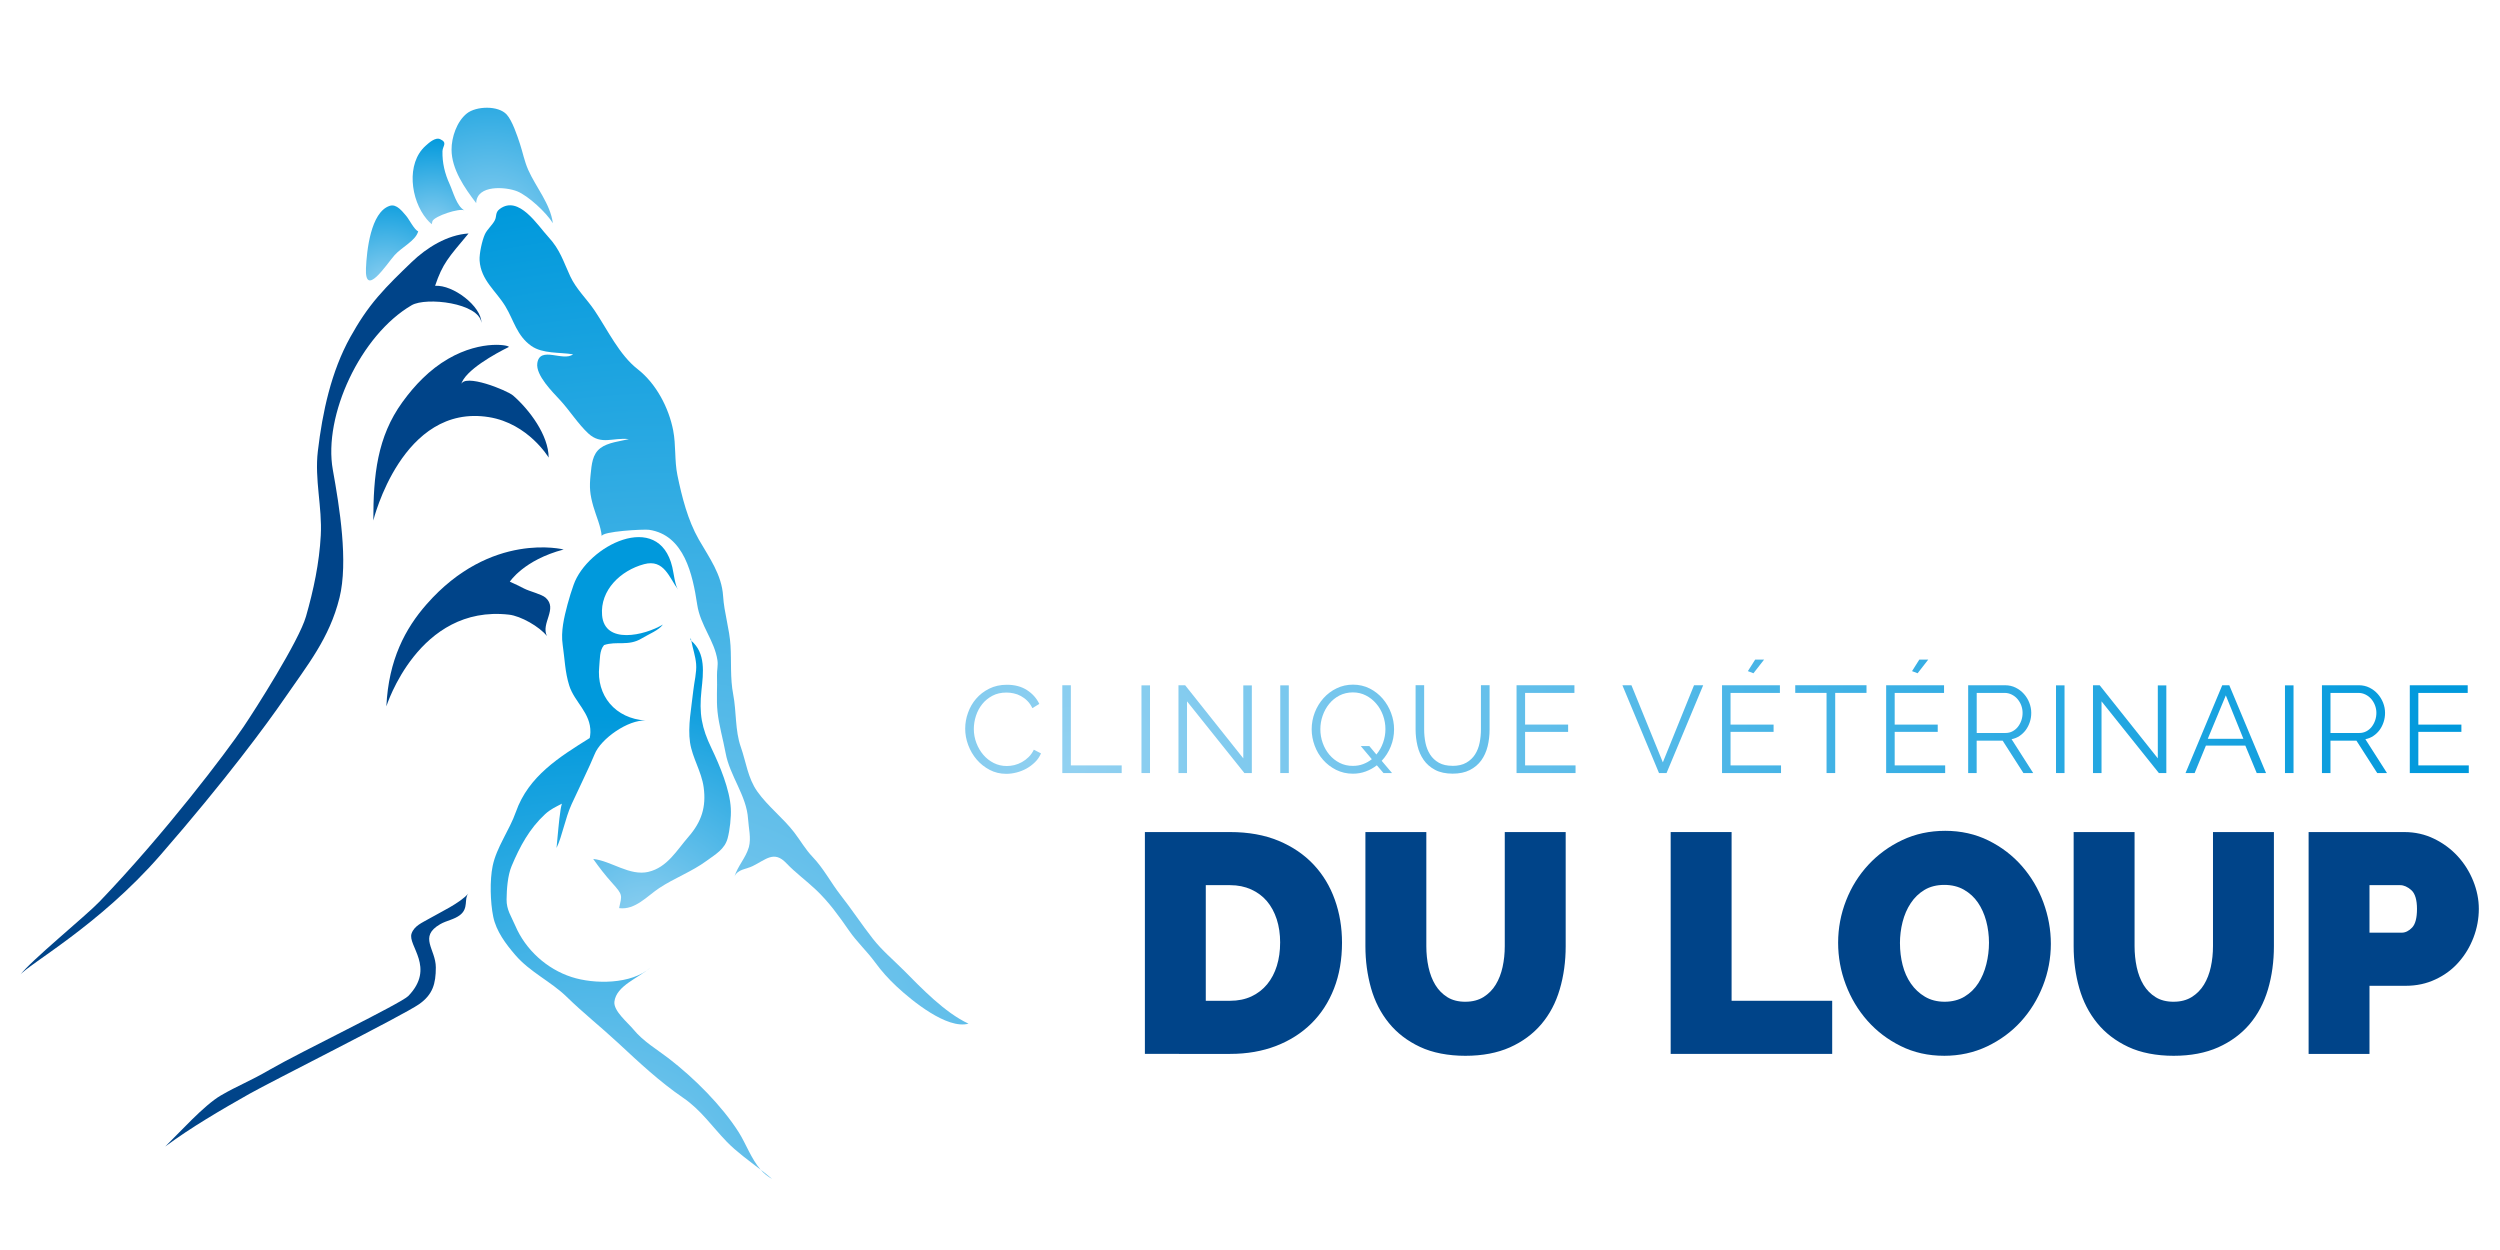<?xml version="1.0" encoding="UTF-8" standalone="no"?> <svg xmlns:inkscape="http://www.inkscape.org/namespaces/inkscape" xmlns:sodipodi="http://sodipodi.sourceforge.net/DTD/sodipodi-0.dtd" xmlns:xlink="http://www.w3.org/1999/xlink" xmlns="http://www.w3.org/2000/svg" xmlns:svg="http://www.w3.org/2000/svg" id="Calque_1" version="1.1" viewBox="0 0 400 200" width="400" height="200"><defs id="defs2"><style id="style1"> .st0 { fill: url(#radial-gradient20); } .st1 { fill-rule: evenodd; } .st1, .st2 { fill: #004489; } .st3 { fill: url(#radial-gradient10); } .st4 { fill: url(#radial-gradient24); } .st5 { fill: url(#radial-gradient11); } .st6 { fill: url(#radial-gradient); } .st7 { fill: url(#radial-gradient21); } .st8 { fill: url(#radial-gradient19); } .st9 { fill: url(#radial-gradient22); } .st10 { fill: url(#radial-gradient5); } .st11 { fill: url(#radial-gradient1); } .st12 { fill: url(#radial-gradient26); } .st13 { fill: url(#radial-gradient7); } .st14 { fill: url(#radial-gradient18); } .st15 { fill: url(#radial-gradient14); } .st16 { fill: url(#radial-gradient13); } .st17 { fill: url(#radial-gradient8); } .st18 { fill: url(#radial-gradient12); } .st19 { fill: url(#radial-gradient25); } .st20 { fill: url(#radial-gradient23); } .st21 { fill: url(#radial-gradient17); } .st22 { fill: url(#radial-gradient6); } .st23 { fill: url(#radial-gradient2); } .st24 { fill: url(#radial-gradient15); } .st25 { fill: url(#radial-gradient4); } .st26 { fill: url(#radial-gradient3); } .st27 { fill: url(#radial-gradient9); } .st28 { fill: url(#radial-gradient16); } </style><radialGradient id="radial-gradient" cx="387.65" cy="663.65" fx="387.65" fy="663.65" r="10.25" gradientUnits="userSpaceOnUse"><stop offset="0" stop-color="#92d1f1" id="stop1"></stop><stop offset="1" stop-color="#0099dc" id="stop2"></stop></radialGradient><radialGradient id="radial-gradient1" cx="301.46" cy="682.97" fx="301.46" fy="682.97" r="251.32" xlink:href="#radial-gradient"></radialGradient><radialGradient id="radial-gradient2" cx="197.98" cy="216.91" fx="197.98" fy="216.91" r="47.5" xlink:href="#radial-gradient"></radialGradient><radialGradient id="radial-gradient3" cx="221.26" cy="189.24" fx="221.26" fy="189.24" r="47.3" xlink:href="#radial-gradient"></radialGradient><radialGradient id="radial-gradient4" cx="250.05" cy="189.85" fx="250.05" fy="189.85" r="91.51" xlink:href="#radial-gradient"></radialGradient><radialGradient id="radial-gradient5" cx="350.57" cy="394.36" fx="350.57" fy="394.36" r="0.79" xlink:href="#radial-gradient"></radialGradient><radialGradient id="radial-gradient6" cx="327.74" cy="538.26" fx="327.74" fy="538.26" r="126.66" xlink:href="#radial-gradient"></radialGradient><radialGradient id="radial-gradient7" cx="337.21" cy="617.53" fx="337.21" fy="617.53" r="446.58" xlink:href="#radial-gradient"></radialGradient><radialGradient id="radial-gradient8" cx="542" cy="457.86" fx="542" fy="457.86" r="687.37" xlink:href="#radial-gradient"></radialGradient><radialGradient id="radial-gradient9" cx="542" cy="457.85" fx="542" fy="457.85" r="687.45" xlink:href="#radial-gradient"></radialGradient><radialGradient id="radial-gradient10" cx="542" cy="457.85" fx="542" fy="457.85" r="687.54" xlink:href="#radial-gradient"></radialGradient><radialGradient id="radial-gradient11" cx="542" cy="457.85" fx="542" fy="457.85" r="687.56" xlink:href="#radial-gradient"></radialGradient><radialGradient id="radial-gradient12" cx="542.06" cy="457.85" fx="542.06" fy="457.85" r="687.08" xlink:href="#radial-gradient"></radialGradient><radialGradient id="radial-gradient13" cx="541.98" cy="457.87" fx="541.98" fy="457.87" r="687.57" xlink:href="#radial-gradient"></radialGradient><radialGradient id="radial-gradient14" cx="541.98" cy="457.87" fx="541.98" fy="457.87" r="687.51" xlink:href="#radial-gradient"></radialGradient><radialGradient id="radial-gradient15" cx="542.05" cy="457.85" fx="542.05" fy="457.85" r="687.32" xlink:href="#radial-gradient"></radialGradient><radialGradient id="radial-gradient16" cx="541.95" cy="457.85" fx="541.95" fy="457.85" r="687.54" xlink:href="#radial-gradient"></radialGradient><radialGradient id="radial-gradient17" cx="542.06" cy="457.85" fx="542.06" fy="457.85" r="687.33" xlink:href="#radial-gradient"></radialGradient><radialGradient id="radial-gradient18" cx="542.02" cy="457.85" fx="542.02" fy="457.85" r="687.41" xlink:href="#radial-gradient"></radialGradient><radialGradient id="radial-gradient19" cx="541.91" cy="457.85" fx="541.91" fy="457.85" r="687.59" xlink:href="#radial-gradient"></radialGradient><radialGradient id="radial-gradient20" cx="542.03" cy="457.85" fx="542.03" fy="457.85" r="687.39" xlink:href="#radial-gradient"></radialGradient><radialGradient id="radial-gradient21" cx="543.2" cy="457.85" fx="543.2" fy="457.85" r="685.76" xlink:href="#radial-gradient"></radialGradient><radialGradient id="radial-gradient22" cx="542.1" cy="457.85" fx="542.1" fy="457.85" r="687.3" xlink:href="#radial-gradient"></radialGradient><radialGradient id="radial-gradient23" cx="542.08" cy="457.85" fx="542.08" fy="457.85" r="687.35" xlink:href="#radial-gradient"></radialGradient><radialGradient id="radial-gradient24" cx="540.31" cy="457.85" fx="540.31" fy="457.85" r="689.35" xlink:href="#radial-gradient"></radialGradient><radialGradient id="radial-gradient25" cx="541.88" cy="457.85" fx="541.88" fy="457.85" r="687.56" xlink:href="#radial-gradient"></radialGradient><radialGradient id="radial-gradient26" cx="541.98" cy="457.85" fx="541.98" fy="457.85" r="687.45" xlink:href="#radial-gradient"></radialGradient><radialGradient xlink:href="#radial-gradient" id="radialGradient39" gradientUnits="userSpaceOnUse" cx="387.65" cy="663.65" fx="387.65" fy="663.65" r="10.25"></radialGradient></defs><g id="g9" transform="matrix(0.32,0,0,0.32,-1.65,-23.626)"><path class="st6" d="m 391.2,663.29 c -1.81,-1.56 -3.74,-3.08 -5.7,-4.6 1.62,1.86 3.47,3.45 5.7,4.6 z" id="path2" style="fill:url(#radialGradient39)"></path><path class="st11" d="m 339.7,603.18 c -6.04,-4.63 -12.92,-8.65 -17.78,-14.57 -2.86,-3.49 -10.1,-9.29 -9.56,-13.94 0.95,-8.06 12.17,-11.86 18.04,-17.06 -9.5,8.5 -28.14,8.4 -39.41,4.75 -12.45,-4.01 -23.01,-13.62 -28.13,-25.55 -2.07,-4.82 -4.46,-8.02 -4.41,-13.24 0.06,-5.12 0.53,-11.95 2.5,-16.65 4.15,-9.9 8.91,-18.73 16.73,-25.97 2.76,-2.55 5.28,-3.61 8.43,-5.28 -0.26,0.92 -0.48,1.81 -0.61,2.66 -1,6.42 -1.4,13.03 -2.08,19.5 2.95,-6.16 4.22,-14.59 7.57,-21.96 2.41,-5.33 9.39,-19.62 11.44,-24.84 3.08,-7.86 16.91,-17.46 25.61,-16.92 -15.32,-0.97 -24.79,-12.55 -23.26,-27.06 0.38,-3.6 0.06,-8 2.4,-10.68 6.29,-2.16 12.17,0.74 18.86,-3.34 3.48,-2.12 8.58,-4.08 10.56,-6.92 -9.17,5.49 -29.17,10.13 -30.4,-4.66 -1.05,-12.57 9.3,-22.39 21,-25.53 10.06,-2.71 12.6,6.87 17.05,12.79 -1.61,-2.14 -2.2,-8.16 -2.93,-11.27 -6.79,-28.92 -42.57,-10.64 -49.38,8.87 -1,2.86 -2.08,6.18 -3.02,9.72 -1.71,6.47 -3.42,13.51 -2.42,20.23 1.02,6.89 1.15,13.65 3.29,20.39 2.62,8.27 10.84,13.68 10.57,23.38 -0.02,0.9 -0.16,1.85 -0.34,2.82 -15.07,9.44 -30.61,18.96 -36.93,36.97 -3.15,9.01 -9.65,17.61 -11.59,26.94 -1.51,7.28 -1.19,18.21 0.27,25.4 1.5,7.33 6.31,13.68 11.08,19.23 7.4,8.59 17.77,13.16 25.71,20.91 8.18,8 17.19,15.13 25.64,22.99 10.38,9.65 20.67,19.32 32.46,27.39 8.94,6.09 14.46,14.33 21.78,21.92 4.87,5.05 11.14,9.53 17.04,14.09 -4.72,-5.42 -7.38,-13.1 -10.98,-18.77 -8.45,-13.3 -22.3,-27.12 -34.82,-36.74 z" id="path3" style="fill:url(#radial-gradient1)"></path><path class="st23" d="m 208.22,181.73 c -1.82,-2 -4.67,-6.15 -8.24,-4.96 -9.53,3.16 -11.46,22.61 -11.84,31.18 -0.32,7.35 2.13,7.05 5.18,4.3 3.24,-2.93 7.15,-8.63 9.16,-10.87 3.55,-3.98 10.56,-7.19 11.78,-11.91 -1.82,-0.5 -4.73,-6.3 -6.04,-7.73 z" id="path4" style="fill:url(#radial-gradient2)"></path><path class="st26" d="m 229.98,165.92 c -2.42,-5.28 -3.71,-10.62 -3.59,-16.46 0.05,-2.6 2.71,-4.25 -1.12,-6.03 -2.47,-1.15 -5.75,1.9 -7.37,3.36 -9.74,8.73 -7.5,26.92 0.61,36.61 0.78,0.95 1.62,1.8 2.51,2.55 0.22,-0.53 0.15,-1.02 0.36,-1.54 1.04,-2.54 13.56,-6.69 16,-5.36 -3.92,-2.16 -5.61,-9.21 -7.4,-13.13 z" id="path5" style="fill:url(#radial-gradient3)"></path><path class="st25" d="m 263.75,169.49 c 5.54,2.23 14.72,10.76 17.83,15.94 -1.23,-9.68 -8.52,-18.05 -12.33,-26.69 -1.96,-4.47 -2.66,-8.58 -4.12,-12.97 -1.3,-3.94 -3.78,-11.51 -6.62,-14.66 -4.21,-4.64 -15.27,-4.27 -19.92,-0.56 -5.03,4 -7.69,11.94 -7.66,18.13 0.04,9.79 6.52,19.13 12.32,26.71 0.27,-9.36 14.84,-8.16 20.5,-5.9 z" id="path6" style="fill:url(#radial-gradient4)"></path><path class="st10" d="m 350.42,393.88 c 0.14,0.12 0.26,0.24 0.4,0.36 -0.09,-0.5 -0.21,-1 -0.28,-1.51 l -0.13,1.15 z" id="path7" style="fill:url(#radial-gradient5)"></path><path class="st22" d="m 329.36,509.77 c -9.43,2.18 -18.53,-5.47 -27.61,-6.47 2.99,4.24 5.9,8.03 9.56,12.1 5.35,5.97 4.86,5.95 3.4,12.49 7.99,1.1 14.09,-6.07 20.06,-10.02 7.65,-5.06 16.21,-8.15 23.68,-13.62 4.57,-3.34 9.03,-5.8 10.51,-11.23 1.12,-4.09 1.83,-10.69 1.6,-14.92 -0.45,-9.33 -5.5,-21.47 -9.62,-30.05 -4.99,-10.36 -6.29,-17.38 -5.04,-29.16 0.92,-8.59 2.19,-18.46 -5.08,-24.65 0.71,3.9 2.07,7.61 2.4,11.58 0.35,4.14 -0.97,9.08 -1.41,13.23 -0.91,8.53 -2.84,17.91 -1.64,26.03 1.13,7.62 5.74,14.53 6.81,22.36 1.37,9.95 -1.11,17.35 -7.58,24.78 -5.82,6.68 -10.61,15.35 -20.05,17.54 z" id="path8" style="fill:url(#radial-gradient6)"></path><path class="st13" d="m 456.8,558.77 c -5.29,-5.3 -10.57,-9.66 -15.21,-15.55 -5.59,-7.13 -10.55,-14.71 -16.14,-21.84 -4.85,-6.2 -8.46,-13.32 -13.99,-19.09 -3.69,-3.87 -6,-8.11 -9.29,-12.38 -5.51,-7.14 -13.15,-12.95 -18.37,-20.34 -4.75,-6.71 -5.59,-14.7 -8.24,-22.24 -2.92,-8.32 -2.13,-17.58 -3.81,-26.34 -1.56,-8.08 -0.84,-16.3 -1.34,-24.41 -0.49,-8.28 -3.18,-16.36 -3.7,-24.68 -0.68,-10.84 -6.97,-19.26 -12.17,-28.35 -5.49,-9.63 -8.44,-21.26 -10.68,-32.13 -1.5,-7.29 -0.68,-14.95 -2.11,-22.36 -2.19,-11.36 -8.55,-23.48 -17.78,-30.65 -9.11,-7.09 -14.96,-19.54 -21.44,-29.2 -3.95,-5.9 -9.22,-10.7 -12.26,-17.24 -3.43,-7.34 -5.02,-13.28 -10.92,-19.63 -5.35,-5.78 -14.8,-21.1 -24.31,-14.03 -2.4,1.78 -1.41,3.61 -2.5,5.71 -1.28,2.47 -3.73,4.38 -4.92,6.92 -1.42,3.05 -2.88,9.81 -2.67,13.12 0.63,9.92 8.26,15.22 12.95,23.02 4.19,6.96 5.66,14.6 12.9,19.71 5.69,4.01 14.18,3.1 20.88,4.2 -4.89,3.84 -16.55,-4.39 -17.87,4.4 -0.92,6.1 7.79,14.59 11.52,18.65 4.67,5.08 8.87,11.77 13.96,16.5 6.49,6.02 12.45,1.92 20.3,2.86 -4.22,1.02 -10.56,1.67 -14.25,4.5 -4,3.04 -4.35,8.05 -4.89,13.28 -0.67,6.38 -0.35,9.82 1.37,15.85 1.38,4.79 3.8,10.04 4.2,14.94 -0.2,-2.5 21.13,-3.6 23.64,-3.24 17.67,2.57 21.86,22.6 24.08,37.32 1.59,10.65 8.64,17.93 10.14,27.97 0.37,2.5 -0.31,5 -0.23,7.55 0.2,5.94 -0.35,12.09 0.25,18.02 0.71,6.9 2.8,13.91 4.05,20.72 2.08,11.48 10.5,21.3 11.23,32.99 0.28,4.55 1.61,9.55 0.44,13.98 -0.04,0.08 -0.06,0.19 -0.09,0.28 -1.49,5.19 -5.53,9.31 -7.12,14.49 1.68,-3.68 5.84,-3.57 9.04,-5.16 6.69,-3.26 10.72,-7.96 16.87,-1.46 4.58,4.81 9.93,8.67 14.87,13.35 6.35,6.01 11.53,13.2 16.48,20.36 3.97,5.76 8.92,10.24 12.98,15.8 3.26,4.49 6.85,8.45 10.91,12.23 7.48,6.96 25.13,21.46 35.85,18.5 -11.94,-5.58 -23.42,-17.65 -32.63,-26.93 z" id="path9" style="fill:url(#radial-gradient7)"></path></g><g id="g28" transform="matrix(0.32,0,0,0.32,-1.65,-23.626)"><path class="st17" d="m 487.76,438.1 c 0,-2.64 0.46,-5.27 1.4,-7.87 0.92,-2.63 2.27,-4.96 4.05,-7.03 1.77,-2.06 3.95,-3.75 6.55,-5.04 2.6,-1.3 5.54,-1.95 8.85,-1.95 3.91,0 7.26,0.88 10.01,2.65 2.76,1.78 4.83,4.08 6.19,6.93 l -3.47,2.11 c -0.7,-1.46 -1.54,-2.67 -2.53,-3.65 -0.99,-1 -2.07,-1.79 -3.22,-2.41 -1.15,-0.63 -2.35,-1.08 -3.59,-1.33 -1.23,-0.28 -2.45,-0.4 -3.64,-0.4 -2.65,0 -4.98,0.53 -7,1.6 -2.03,1.09 -3.73,2.46 -5.11,4.2 -1.38,1.74 -2.42,3.69 -3.12,5.84 -0.7,2.17 -1.06,4.36 -1.06,6.6 0,2.43 0.44,4.77 1.28,6.98 0.85,2.23 2,4.2 3.46,5.91 1.46,1.71 3.2,3.07 5.19,4.08 2.01,1.02 4.18,1.52 6.53,1.52 1.24,0 2.5,-0.14 3.81,-0.46 1.3,-0.31 2.55,-0.82 3.78,-1.5 1.21,-0.67 2.34,-1.52 3.36,-2.53 1.03,-1 1.9,-2.23 2.6,-3.67 l 3.58,1.85 c -0.7,1.65 -1.69,3.11 -2.97,4.36 -1.28,1.26 -2.7,2.33 -4.27,3.21 -1.55,0.86 -3.21,1.52 -4.97,1.97 -1.75,0.45 -3.48,0.68 -5.16,0.68 -3.01,0 -5.77,-0.66 -8.29,-1.98 -2.52,-1.33 -4.68,-3.04 -6.5,-5.17 -1.81,-2.12 -3.22,-4.53 -4.24,-7.24 -1.01,-2.71 -1.51,-5.46 -1.51,-8.26 z" id="path10" style="fill:url(#radial-gradient8)"></path><path class="st27" d="m 536.31,460.36 v -43.9 h 4.27 v 40.07 H 566 v 3.84 h -29.69 z" id="path11" style="fill:url(#radial-gradient9)"></path><path class="st3" d="m 575.89,460.36 v -43.85 h 4.27 v 43.85 z" id="path12" style="fill:url(#radial-gradient10)"></path><path class="st5" d="m 598.66,424.49 v 35.87 h -4.27 v -43.9 h 3.34 l 29.07,36.55 v -36.49 h 4.27 v 43.85 h -3.71 l -28.7,-35.87 z" id="path13" style="fill:url(#radial-gradient11)"></path><path class="st18" d="m 645.29,460.36 v -43.85 h 4.27 v 43.85 z" id="path14" style="fill:url(#radial-gradient12)"></path><path class="st16" d="m 693.59,456.47 c -1.69,1.31 -3.53,2.34 -5.54,3.08 -2,0.75 -4.15,1.13 -6.45,1.13 -3.05,0 -5.84,-0.65 -8.39,-1.92 -2.53,-1.28 -4.71,-2.94 -6.53,-5.02 -1.81,-2.05 -3.21,-4.42 -4.2,-7.1 -0.99,-2.69 -1.49,-5.42 -1.49,-8.22 0,-2.8 0.53,-5.74 1.58,-8.42 1.05,-2.67 2.51,-5.05 4.35,-7.1 1.86,-2.06 4.04,-3.72 6.57,-4.92 2.51,-1.22 5.24,-1.83 8.17,-1.83 2.93,0 5.84,0.64 8.37,1.94 2.54,1.29 4.7,3 6.5,5.11 1.79,2.11 3.19,4.48 4.17,7.15 1,2.66 1.49,5.37 1.49,8.13 0,3.01 -0.55,5.88 -1.65,8.59 -1.09,2.73 -2.61,5.12 -4.54,7.17 l 5.19,6.13 h -4.27 l -3.34,-3.89 z m -11.99,0.3 c 1.86,0 3.56,-0.29 5.13,-0.89 1.57,-0.6 3.02,-1.4 4.33,-2.45 l -5.5,-6.55 h 4.27 l 3.52,4.2 c 1.44,-1.73 2.56,-3.7 3.35,-5.91 0.78,-2.21 1.17,-4.45 1.17,-6.77 0,-2.32 -0.4,-4.69 -1.21,-6.91 -0.81,-2.21 -1.92,-4.15 -3.38,-5.83 -1.44,-1.7 -3.15,-3.06 -5.13,-4.08 -1.98,-1.03 -4.16,-1.55 -6.55,-1.55 -2.39,0 -4.73,0.53 -6.74,1.57 -2.02,1.06 -3.73,2.45 -5.13,4.19 -1.41,1.73 -2.48,3.7 -3.25,5.9 -0.77,2.21 -1.14,4.45 -1.14,6.73 0,2.39 0.38,4.69 1.18,6.9 0.77,2.19 1.89,4.16 3.33,5.87 1.45,1.72 3.16,3.07 5.14,4.08 1.97,1.01 4.19,1.51 6.62,1.51 z" id="path15" style="fill:url(#radial-gradient13)"></path><path class="st15" d="m 731.39,456.77 c 2.75,0 5.06,-0.52 6.9,-1.58 1.83,-1.04 3.29,-2.42 4.39,-4.14 1.09,-1.71 1.86,-3.66 2.29,-5.86 0.43,-2.17 0.65,-4.39 0.65,-6.61 v -22.14 h 4.33 v 22.14 c 0,2.97 -0.34,5.78 -0.99,8.44 -0.66,2.65 -1.73,5 -3.18,7.02 -1.48,2.02 -3.38,3.63 -5.73,4.82 -2.35,1.2 -5.21,1.8 -8.59,1.8 -3.38,0 -6.43,-0.63 -8.78,-1.9 -2.35,-1.25 -4.26,-2.9 -5.7,-4.98 -1.44,-2.05 -2.47,-4.41 -3.09,-7.05 -0.62,-2.63 -0.94,-5.36 -0.94,-8.16 v -22.14 h 4.28 v 22.14 c 0,2.3 0.22,4.57 0.67,6.73 0.46,2.2 1.23,4.12 2.32,5.82 1.1,1.71 2.55,3.05 4.37,4.09 1.82,1.02 4.08,1.53 6.8,1.53 z" id="path16" style="fill:url(#radial-gradient14)"></path><path class="st24" d="m 792.93,456.52 v 3.84 h -29.5 v -43.9 h 28.94 v 3.83 H 767.7 v 15.83 h 21.52 v 3.66 H 767.7 v 16.75 h 25.23 z" id="path17" style="fill:url(#radial-gradient15)"></path><path class="st28" d="m 820.88,416.46 15.7,38.54 15.59,-38.54 h 4.58 l -18.32,43.9 h -3.77 l -18.31,-43.9 h 4.52 z" id="path18" style="fill:url(#radial-gradient16)"></path><path class="st21" d="m 895.67,456.52 v 3.84 h -29.5 v -43.9 h 28.94 v 3.83 h -24.68 v 15.83 h 21.52 v 3.66 h -21.52 v 16.75 h 25.24 z m -13.8,-46.06 -2.78,-1.06 3.65,-5.76 h 4.46 l -5.32,6.82 z" id="path19" style="fill:url(#radial-gradient17)"></path><path class="st14" d="m 938.4,420.28 h -15.64 v 40.08 h -4.33 v -40.08 h -15.65 v -3.83 h 35.63 v 3.83 z" id="path20" style="fill:url(#radial-gradient18)"></path><path class="st8" d="m 977.74,456.52 v 3.84 h -29.51 v -43.9 h 28.95 v 3.83 H 952.5 v 15.83 h 21.52 v 3.66 H 952.5 v 16.75 h 25.24 z m -13.79,-46.06 -2.78,-1.06 3.64,-5.76 h 4.46 l -5.31,6.82 z" id="path21" style="fill:url(#radial-gradient19)"></path><path class="st0" d="m 989.24,460.36 v -43.9 h 18.49 c 1.89,0 3.65,0.4 5.26,1.2 1.61,0.81 2.99,1.85 4.15,3.16 1.14,1.29 2.05,2.77 2.68,4.41 0.65,1.67 0.96,3.34 0.96,5.02 0,1.68 -0.23,3.15 -0.72,4.61 -0.47,1.45 -1.14,2.78 -2.01,3.97 -0.87,1.17 -1.9,2.15 -3.09,2.96 -1.19,0.81 -2.54,1.35 -4.02,1.64 l 10.82,16.94 h -4.89 l -10.38,-16.2 h -13 v 16.2 h -4.27 z m 4.27,-20.04 h 14.41 c 1.29,0 2.46,-0.28 3.49,-0.83 1.06,-0.56 1.95,-1.3 2.7,-2.25 0.74,-0.95 1.32,-2.02 1.73,-3.21 0.42,-1.21 0.61,-2.47 0.61,-3.78 0,-1.31 -0.24,-2.58 -0.7,-3.8 -0.48,-1.22 -1.12,-2.27 -1.93,-3.19 -0.79,-0.9 -1.75,-1.62 -2.84,-2.16 -1.09,-0.53 -2.24,-0.81 -3.44,-0.81 h -14.03 v 20.04 z" id="path22" style="fill:url(#radial-gradient20)"></path><path class="st7" d="m 1033.16,460.36 v -43.85 h 4.26 v 43.85 z" id="path23" style="fill:url(#radial-gradient21)"></path><path class="st9" d="m 1055.92,424.49 v 35.87 h -4.27 v -43.9 h 3.34 l 29.07,36.55 v -36.49 h 4.26 v 43.85 h -3.71 l -28.69,-35.87 z" id="path24" style="fill:url(#radial-gradient22)"></path><path class="st20" d="m 1097.92,460.36 18.36,-43.9 h 3.52 l 18.37,43.9 h -4.65 l -5.69,-13.72 h -19.72 l -5.63,13.72 h -4.57 z m 20.15,-38.84 -9.03,21.72 h 17.81 l -8.79,-21.72 z" id="path25" style="fill:url(#radial-gradient23)"></path><path class="st4" d="m 1147.64,460.36 v -43.85 h 4.28 v 43.85 z" id="path26" style="fill:url(#radial-gradient24)"></path><path class="st19" d="m 1166.13,460.36 v -43.9 h 18.5 c 1.89,0 3.65,0.4 5.26,1.2 1.61,0.81 2.98,1.85 4.14,3.16 1.15,1.29 2.04,2.77 2.69,4.41 0.64,1.67 0.96,3.34 0.96,5.02 0,1.68 -0.24,3.15 -0.72,4.61 -0.47,1.45 -1.14,2.78 -2.01,3.97 -0.87,1.17 -1.89,2.15 -3.11,2.96 -1.19,0.81 -2.53,1.35 -4,1.64 l 10.82,16.94 h -4.89 l -10.39,-16.2 h -12.99 v 16.2 h -4.27 z m 4.27,-20.04 h 14.42 c 1.28,0 2.44,-0.28 3.5,-0.83 1.05,-0.56 1.94,-1.3 2.68,-2.25 0.74,-0.95 1.32,-2.02 1.73,-3.21 0.41,-1.21 0.62,-2.47 0.62,-3.78 0,-1.31 -0.25,-2.58 -0.71,-3.8 -0.48,-1.22 -1.11,-2.27 -1.92,-3.19 -0.79,-0.9 -1.74,-1.62 -2.84,-2.16 -1.09,-0.53 -2.23,-0.81 -3.43,-0.81 h -14.05 v 20.04 z" id="path27" style="fill:url(#radial-gradient25)"></path><path class="st12" d="m 1239.55,456.52 v 3.84 h -29.5 v -43.9 h 28.96 v 3.83 h -24.69 v 15.83 h 21.53 v 3.66 h -21.53 v 16.75 h 25.23 z" id="path28" style="fill:url(#radial-gradient26)"></path></g><g id="g39" transform="matrix(0.32,0,0,0.32,-1.65,-23.626)"><g id="g32"><path class="st1" d="m 174.87,372.84 c -4.98,20.08 -15.93,33.47 -27.61,50.43 -8.64,12.55 -29.19,40.53 -61.9,78.1 -30.89,35.48 -66.26,54.64 -70.25,60.08 5.14,-7.03 33.03,-29.72 39.81,-36.81 32.83,-34.26 63.16,-74.33 72.02,-87.42 5.7,-8.42 27.7,-42.9 31.21,-55.16 3.79,-13.21 6.66,-26.77 7.39,-40.51 0.77,-14.2 -3.15,-27.86 -1.46,-42.14 2.3,-19.46 6.66,-39.84 16.25,-57.05 4.09,-7.35 8.35,-13.86 13.76,-20.16 5.31,-6.19 10.98,-11.62 16.84,-17.26 7.52,-7.27 17.84,-13.68 28.5,-14.37 -10.09,12.11 -12.9,14.88 -16.73,26.17 9.02,-0.6 23.16,10.22 23.18,18.51 -1.17,-9.99 -27.67,-13 -34.88,-8.81 -25.61,14.92 -44.28,55.25 -39.43,82.28 3.35,18.64 7.81,46.04 3.31,64.13 z" id="path29"></path><path class="st1" d="m 191.82,334.05 c 0,-22.61 1.93,-41.76 14.55,-59.17 6.17,-8.53 13.68,-16.31 22.83,-21.62 17.21,-10 31.72,-6.58 30.26,-5.88 -6.32,3.11 -22.08,11.67 -23.79,18.84 1.44,-6.01 23.12,2.83 26.05,5.39 8.18,7.13 17.69,19.81 17.77,31.02 0,0 -10.15,-17.04 -29.86,-20.23 -43.46,-7.03 -57.81,51.66 -57.81,51.66 z" id="path30"></path><path class="st1" d="m 198.34,427 c 1.11,-23.41 9.55,-39 20.08,-51 32.21,-36.74 68.56,-27.42 68.56,-27.42 -19.97,5.27 -26.91,16.1 -26.91,16.1 2.4,1.06 4.78,2.2 7.11,3.41 2.69,1.41 8.78,2.83 10.76,4.57 6.28,5.57 -2.45,12.73 0.66,19.17 -3.72,-4.69 -13.05,-10.01 -18.94,-10.67 -45.3,-5.17 -61.31,45.83 -61.31,45.83 z" id="path31"></path><path class="st1" d="m 239.28,520.63 c -4.17,4.8 -14.03,9.34 -19.61,12.57 -3.48,2.02 -7.39,3.53 -8.73,7.4 -2.09,6.02 12.12,16.97 -1.61,31.21 -3.56,3.7 -54.54,28.29 -69.23,36.82 -10.24,5.96 -15.82,7.87 -24.56,12.95 -8.31,4.82 -20.78,18.71 -27.79,25.53 13.03,-9.67 27.96,-18.34 42.01,-26.3 10.82,-6.13 77.29,-39.46 84.98,-44.91 6.81,-4.81 8.32,-10.19 8.33,-18.33 0,-9.22 -8.77,-15.28 2.18,-21.64 3.21,-1.86 7.06,-2.31 10,-4.65 4.31,-3.39 1.83,-8.06 4.05,-10.65 z" id="path32"></path></g><g id="g38"><path class="st2" d="M 577.6,600.78 V 489.86 h 42.63 c 9.17,0 17.24,1.47 24.23,4.37 6.97,2.92 12.79,6.89 17.48,11.88 4.7,5 8.23,10.85 10.63,17.58 2.4,6.71 3.59,13.86 3.59,21.48 0,8.43 -1.33,16.07 -3.98,22.88 -2.66,6.82 -6.42,12.66 -11.32,17.49 -4.9,4.84 -10.78,8.59 -17.66,11.25 -6.87,2.65 -14.53,3.99 -22.97,3.99 z m 67.63,-55.61 c 0,-4.27 -0.57,-8.19 -1.71,-11.72 -1.16,-3.54 -2.8,-6.56 -4.92,-9.06 -2.14,-2.5 -4.77,-4.44 -7.89,-5.86 -3.13,-1.4 -6.62,-2.12 -10.48,-2.12 h -12.18 v 57.81 h 12.18 c 3.97,0 7.51,-0.73 10.64,-2.18 3.11,-1.46 5.74,-3.5 7.88,-6.09 2.13,-2.61 3.75,-5.69 4.84,-9.22 1.09,-3.55 1.63,-7.4 1.63,-11.56 z" id="path33"></path><path class="st2" d="m 737.87,574.7 c 3.53,0 6.55,-0.8 9.05,-2.35 2.5,-1.58 4.54,-3.62 6.09,-6.18 1.56,-2.54 2.71,-5.5 3.44,-8.82 0.73,-3.33 1.09,-6.82 1.09,-10.46 V 489.87 H 788 v 57.02 c 0,7.7 -0.99,14.92 -2.98,21.63 -1.97,6.72 -5.05,12.53 -9.22,17.43 -4.17,4.89 -9.39,8.74 -15.69,11.56 -6.31,2.8 -13.73,4.22 -22.26,4.22 -8.53,0 -16.44,-1.49 -22.73,-4.47 -6.3,-2.96 -11.48,-6.94 -15.54,-11.95 -4.06,-4.99 -7.03,-10.8 -8.91,-17.42 -1.86,-6.61 -2.81,-13.61 -2.81,-21 v -57.02 h 30.46 v 57.02 c 0,3.64 0.36,7.15 1.09,10.54 0.74,3.38 1.88,6.35 3.44,8.91 1.56,2.54 3.57,4.57 6.01,6.09 2.45,1.52 5.44,2.28 8.99,2.28 z" id="path34"></path><path class="st2" d="M 840.49,600.78 V 489.86 h 30.46 v 84.36 h 50.3 v 26.56 z" id="path35"></path><path class="st2" d="m 977.17,601.72 c -7.92,0 -15.12,-1.62 -21.64,-4.86 -6.51,-3.22 -12.07,-7.46 -16.71,-12.72 -4.64,-5.26 -8.23,-11.28 -10.78,-18.03 -2.56,-6.78 -3.82,-13.75 -3.82,-20.93 0,-7.18 1.32,-14.32 3.98,-21.09 2.65,-6.78 6.38,-12.74 11.17,-17.89 4.78,-5.15 10.44,-9.27 16.94,-12.34 6.5,-3.07 13.67,-4.62 21.48,-4.62 7.81,0 15.13,1.63 21.63,4.86 6.51,3.22 12.07,7.49 16.71,12.79 4.64,5.32 8.21,11.35 10.71,18.13 2.49,6.77 3.74,13.69 3.74,20.77 0,7.08 -1.33,14.29 -3.99,21 -2.65,6.73 -6.32,12.66 -11,17.82 -4.7,5.15 -10.32,9.29 -16.88,12.42 -6.56,3.12 -13.74,4.7 -21.55,4.7 z m -22.03,-56.23 c 0,3.75 0.44,7.36 1.32,10.84 0.89,3.5 2.27,6.6 4.15,9.3 1.88,2.71 4.22,4.9 7.03,6.56 2.8,1.66 6.09,2.51 9.84,2.51 3.75,0 7.19,-0.88 9.99,-2.59 2.82,-1.72 5.1,-3.95 6.87,-6.72 1.77,-2.76 3.09,-5.9 3.98,-9.45 0.88,-3.54 1.33,-7.13 1.33,-10.76 0,-3.63 -0.47,-7.38 -1.4,-10.86 -0.95,-3.49 -2.32,-6.55 -4.14,-9.21 -1.82,-2.65 -4.13,-4.78 -6.96,-6.41 -2.8,-1.6 -6.08,-2.42 -9.84,-2.42 -3.76,0 -7.15,0.84 -9.92,2.51 -2.76,1.66 -5.06,3.88 -6.87,6.64 -1.84,2.75 -3.18,5.88 -4.07,9.36 -0.89,3.5 -1.32,7.06 -1.32,10.71 z" id="path36"></path><path class="st2" d="m 1091.98,574.7 c 3.54,0 6.55,-0.8 9.05,-2.35 2.51,-1.58 4.53,-3.62 6.1,-6.18 1.56,-2.54 2.7,-5.5 3.43,-8.82 0.73,-3.33 1.09,-6.82 1.09,-10.46 v -57.02 h 30.46 v 57.02 c 0,7.7 -0.99,14.92 -2.97,21.63 -1.99,6.72 -5.05,12.53 -9.21,17.43 -4.17,4.89 -9.4,8.74 -15.7,11.56 -6.3,2.8 -13.73,4.22 -22.26,4.22 -8.53,0 -16.44,-1.49 -22.73,-4.47 -6.3,-2.96 -11.48,-6.94 -15.54,-11.95 -4.06,-4.99 -7.03,-10.8 -8.91,-17.42 -1.88,-6.61 -2.81,-13.61 -2.81,-21 v -57.02 h 30.46 v 57.02 c 0,3.64 0.36,7.15 1.08,10.54 0.74,3.38 1.89,6.35 3.44,8.91 1.57,2.54 3.57,4.57 6.03,6.09 2.43,1.52 5.44,2.28 8.98,2.28 z" id="path37"></path><path class="st2" d="M 1159.46,600.78 V 489.86 h 47.79 c 5.42,0 10.42,1.12 15,3.37 4.58,2.24 8.51,5.16 11.79,8.75 3.28,3.58 5.86,7.7 7.73,12.33 1.87,4.64 2.8,9.3 2.8,14 0,4.7 -0.88,9.66 -2.66,14.28 -1.77,4.63 -4.24,8.75 -7.42,12.33 -3.17,3.61 -7.02,6.47 -11.55,8.59 -4.54,2.15 -9.51,3.22 -14.92,3.22 h -18.12 v 34.06 h -30.45 z m 30.45,-60.61 H 1206 c 1.87,0 3.61,-0.87 5.24,-2.58 1.61,-1.72 2.41,-4.83 2.41,-9.29 0,-4.46 -0.93,-7.7 -2.81,-9.38 -1.88,-1.67 -3.74,-2.51 -5.62,-2.51 h -15.32 v 23.76 z" id="path38"></path></g></g></svg> 